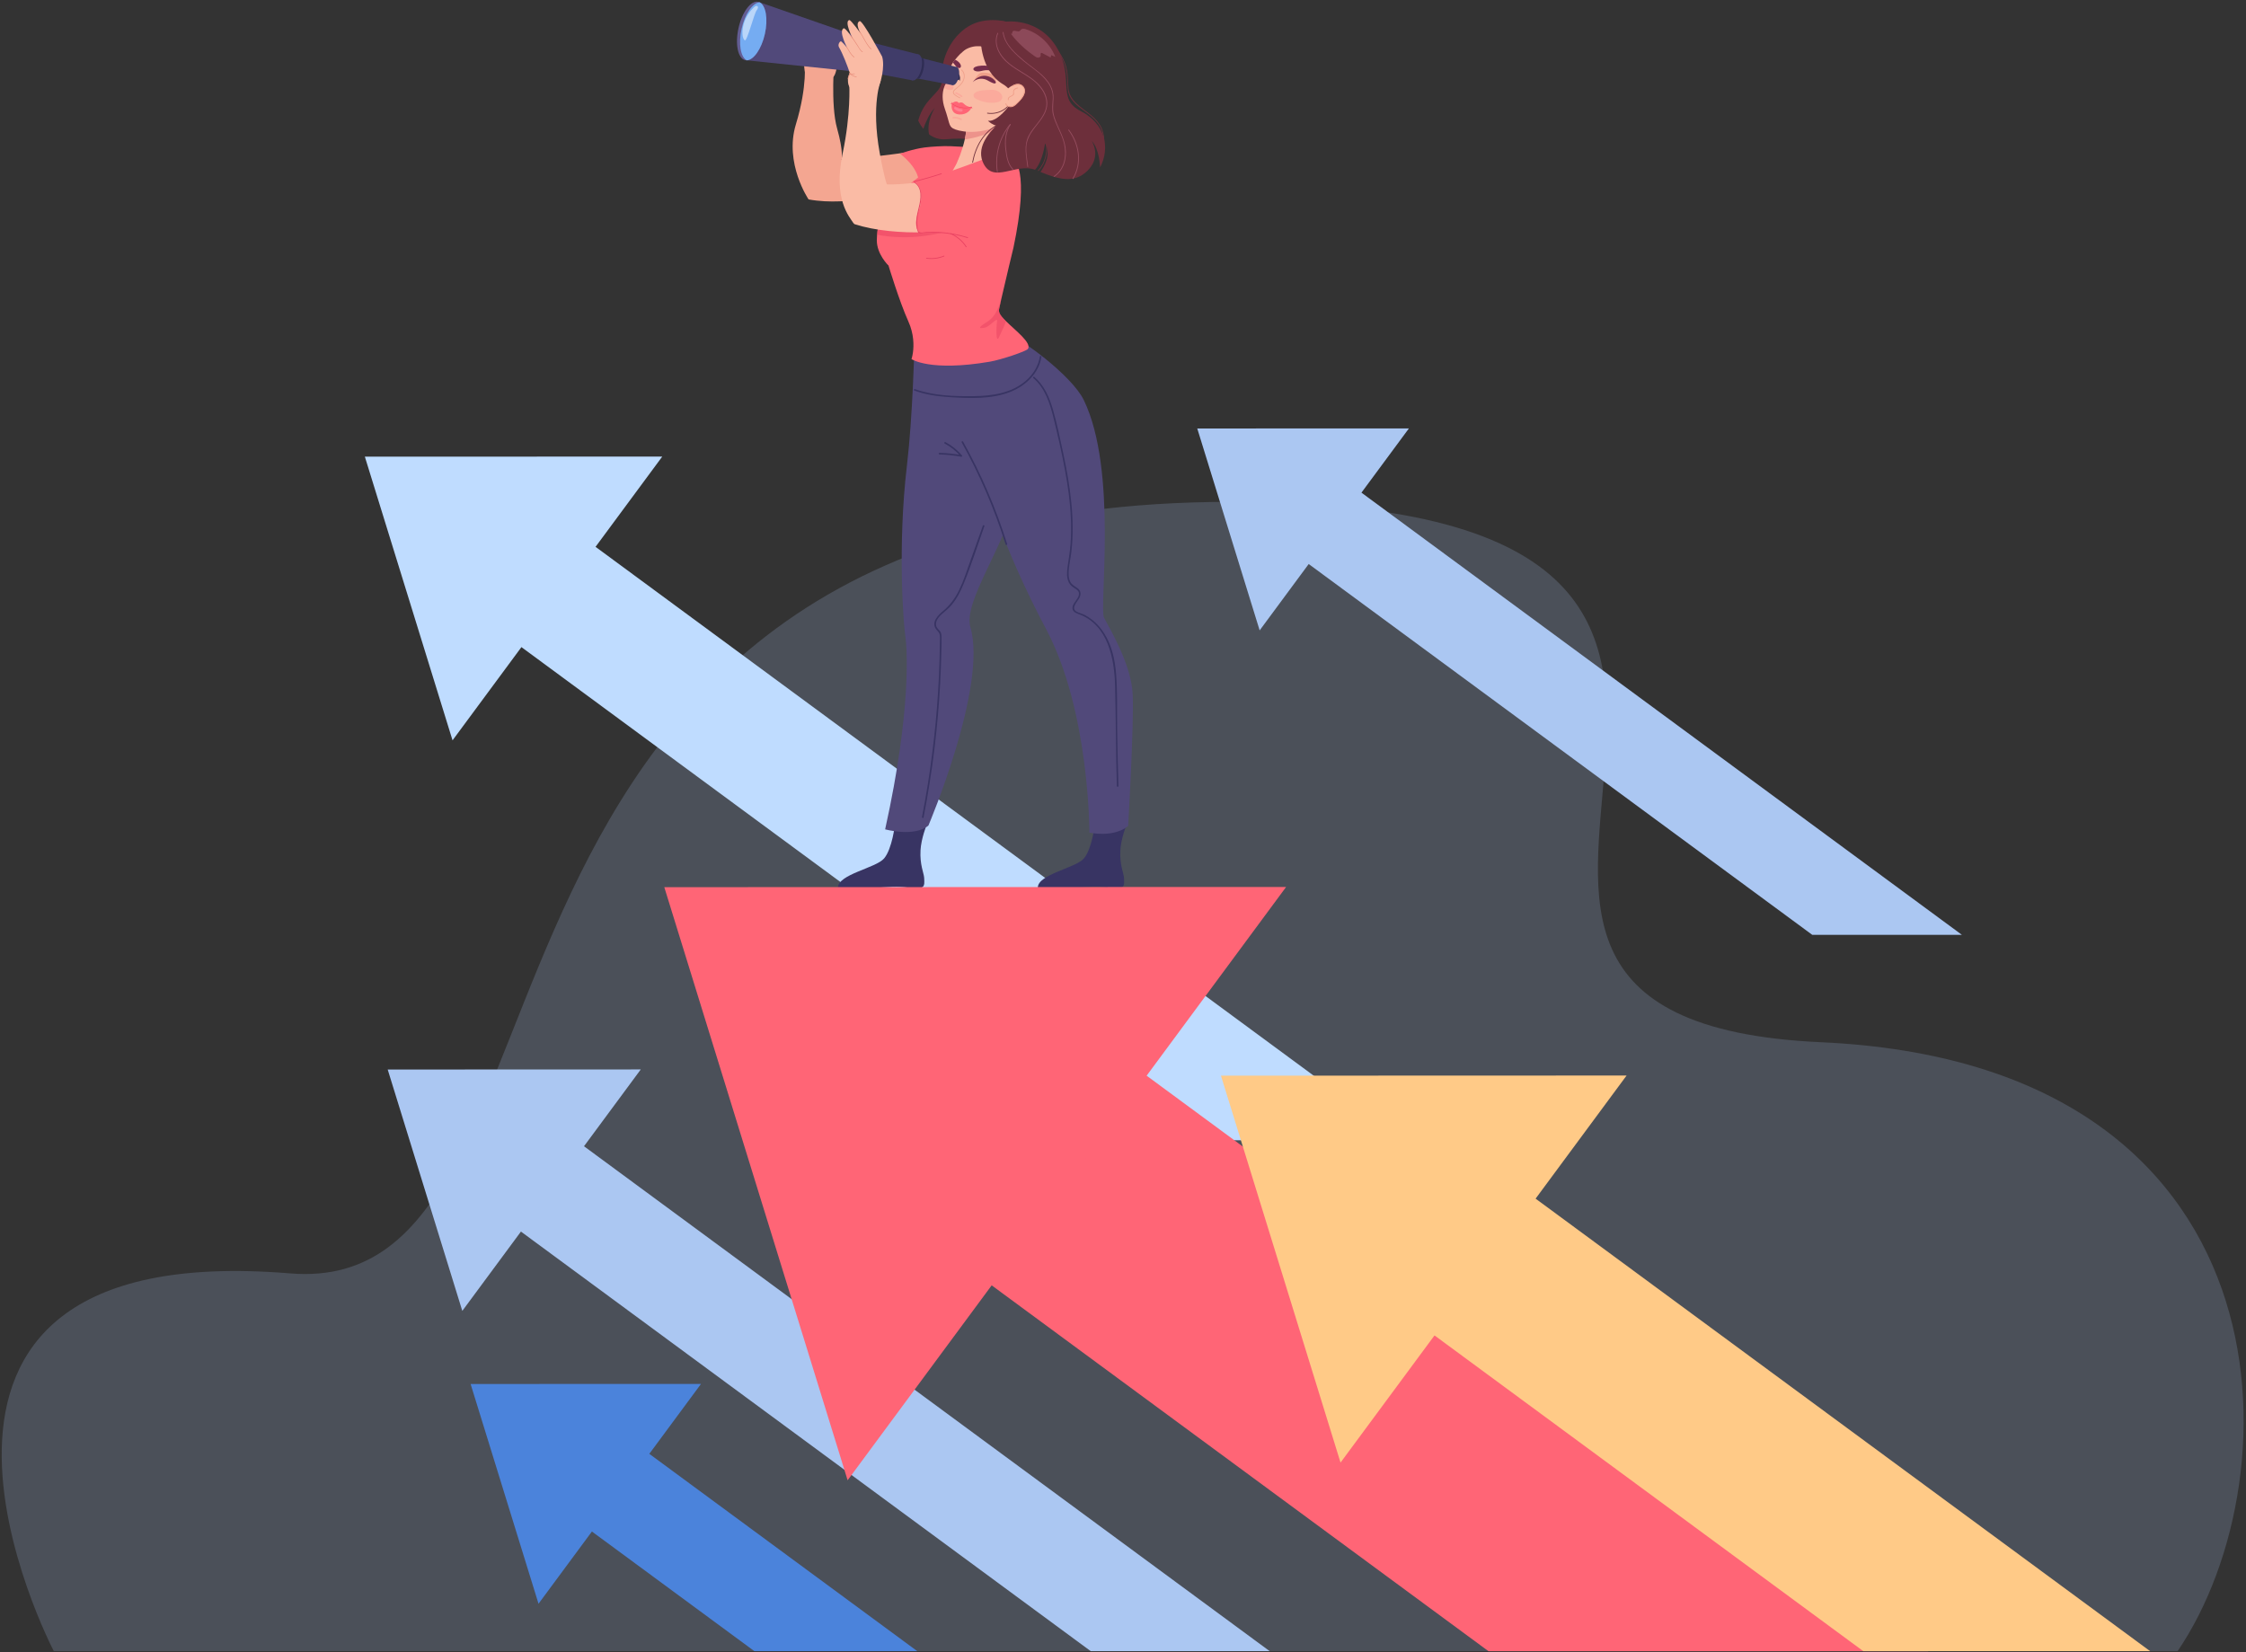 <svg width="507" height="373" viewBox="0 0 507 373" fill="none" xmlns="http://www.w3.org/2000/svg">
<rect x="0" y="0" width="507" height="373" fill="#333333" stroke="none"/>
<g clip-path="url(#clip0_305_1147)">
<path opacity="0.2" d="M491.555 372.766H12.153C12.153 372.766 -36.972 279.021 65.514 287.476C137.507 293.417 90.247 110.538 282.347 113.326C440.736 115.623 294.116 229.975 411.092 235.291C517.814 240.14 518.662 332.918 491.558 372.766H491.555Z" fill="#ABC7F2"/>
<path d="M108.518 271.351L117.594 278.037L179.519 323.64L189.681 331.124L246.227 372.766H286.622L203.915 311.86L167.615 285.125L167.613 285.123L149.633 271.884L131.83 258.773L122.753 252.087L110.244 269.016H110.242L108.518 271.351Z" fill="#ABC7F2"/>
<path d="M104.358 295.945L144.644 241.433L87.517 241.453L104.358 295.945Z" fill="#ABC7F2"/>
<path d="M107.039 138.235L117.706 146.09L190.479 199.683L202.42 208.478L268.875 257.419H316.348L219.152 185.838L176.491 154.42L176.488 154.418L155.36 138.859L134.437 123.452L123.768 115.594L109.068 135.489H109.065L107.039 138.235Z" fill="#BFDCFF"/>
<path d="M102.153 167.135L149.494 103.074L82.36 103.096L102.153 167.135Z" fill="#BFDCFF"/>
<path d="M125.349 339.664L133.615 345.75L170.298 372.766H207.071L146.572 328.213L138.31 322.127L125.349 339.664Z" fill="#4B83DB"/>
<path d="M121.563 362.054L158.24 312.428L106.232 312.446L121.563 362.054Z" fill="#4B83DB"/>
<path d="M222.843 43.422C222.843 43.422 216.314 47.703 208.674 45.261C201.033 42.821 192.106 46.776 182.524 45.018C182.524 45.018 176.979 36.858 179.66 28.067C182.341 19.274 181.612 13.938 181.612 13.938L188.347 13.378C188.347 13.378 187.453 23.641 188.959 28.98C190.465 34.318 189.979 36.117 189.979 36.117C189.979 36.117 204.305 34.73 207.88 33.81C211.455 32.891 215.691 34.079 221.037 34.35C225.002 34.551 222.843 43.42 222.843 43.42V43.422Z" fill="#F4A691"/>
<path d="M219.759 33.291C219.759 33.291 216.422 33.063 214.425 32.998C212.798 32.944 210.288 33.097 208.779 33.285C206.081 33.623 203.169 34.699 203.169 34.699C203.169 34.699 207.338 37.717 207.405 41.16L215.165 36.504L219.759 33.294V33.291Z" fill="#FF6576"/>
<path d="M182.679 9.002C182.679 9.002 193.146 9.065 192.644 9.561C191.373 10.819 189.762 12.987 188.758 14.454C188.733 14.49 188.724 14.533 188.726 14.584L188.778 14.593L188.805 14.589C188.805 14.589 188.796 14.593 188.791 14.595L188.816 14.6C188.8 14.602 188.785 14.604 188.767 14.607C188.753 14.613 188.742 14.618 188.729 14.624C188.749 14.833 188.885 15.15 188.818 15.56C188.811 15.6 188.803 15.638 188.796 15.676C188.796 15.768 188.785 15.857 188.755 15.942L188.751 15.902C188.144 18.719 186.476 17.757 184.752 18.135C182.964 18.529 182.094 17.582 181.843 16.826C181.22 14.958 181.476 10.91 182.679 8.997V9.002ZM190.217 6.803L190.206 6.816C190.206 6.816 190.23 6.796 190.271 6.76L190.217 6.803Z" fill="#F4A691"/>
<path d="M247.137 186.084C247.137 186.084 246.525 191.599 244.685 193.787C242.847 195.976 234.267 197.354 234.267 200.397C234.267 200.397 235.614 200.965 240.924 200.585C246.234 200.204 247.572 200.061 250.199 200.397C253.926 200.873 253.836 200.207 253.722 198.162C253.661 197.099 252.716 195.239 252.904 191.933C253.056 189.27 254.282 186.227 254.282 186.227L247.132 186.084H247.137Z" fill="#383463"/>
<path d="M202.029 186.084C202.029 186.084 201.417 191.599 199.577 193.787C197.739 195.976 189.159 197.354 189.159 200.397C189.159 200.397 190.506 200.965 195.816 200.585C201.125 200.204 202.463 200.061 205.09 200.397C208.817 200.873 208.728 200.207 208.614 198.162C208.553 197.099 207.607 195.239 207.795 191.933C207.948 189.27 209.174 186.227 209.174 186.227L202.024 186.084H202.029Z" fill="#383463"/>
<path d="M207.273 27.212C207.273 27.212 207.638 28.112 208.427 29.08C208.866 27.812 209.725 25.729 210.996 24.371C210.919 24.494 209.064 27.512 209.729 30.34C210.718 31.074 212.027 31.6 213.69 31.43C218.208 30.964 221.299 31.848 221.299 31.848L227.12 4.885C227.12 4.885 221.994 3.451 217.957 6.375C213.921 9.297 212.374 14.244 212.639 17.681C212.901 21.117 208.835 21.536 207.273 27.214V27.212Z" fill="#6D2F3B"/>
<path d="M229.545 111.366C227.247 122.803 217.334 135.702 219.058 141.624C222.937 154.961 209.577 186.368 209.577 186.368C206.39 189.048 199.807 187.229 199.807 187.229C205.841 159.982 204.736 145.969 204.366 143.633C203.996 141.295 202.53 123.604 204.736 104.993C206.027 94.097 206.415 78.241 206.415 78.241L226.508 85.895C228.173 95.274 229.933 109.435 229.545 111.37V111.366Z" fill="#51497A"/>
<path d="M216.146 80.521C216.926 81.49 216.76 105.486 236.154 142.054C245.978 160.575 245.913 187.963 245.913 187.963C245.913 187.963 251.308 189.212 254.668 186.464C254.668 186.464 255.995 163.571 255.692 156.823C255.389 150.075 250.685 142.244 249.228 139.47C248.045 137.217 252.388 106.2 244.631 90.28C242.024 84.931 230.397 76.053 225.667 74.504L216.146 80.516V80.521Z" fill="#51497A"/>
<path d="M222.931 71.775C225.531 59.01 226.217 40.384 223.426 37.764C220.636 35.144 222.364 35.278 215.916 36.303C211.005 37.084 211.404 37.806 211.404 37.806C211.404 37.806 201.002 50.446 200.096 53.71C198.705 58.733 201.242 60.53 201.242 60.53L208.613 77.471L226.696 80.373C226.696 80.373 222.22 75.265 222.931 71.775Z" fill="#FABBA5"/>
<path d="M197.929 54.231C197.911 57.352 200.482 59.898 200.558 59.925C200.563 59.925 203.01 68.056 205.05 72.569C206.334 75.419 206.296 78.004 206.085 79.554C205.96 80.454 205.778 81.004 205.758 81.062V81.067C205.758 81.067 209.905 83.962 223.447 81.653C225.937 81.228 231.748 79.286 232.064 78.749C232.873 77.361 229.256 74.65 227.08 72.499C227.08 72.499 227.08 72.495 227.075 72.495C226.369 71.797 225.818 71.162 225.614 70.649C225.508 70.385 225.466 70.144 225.504 69.931C225.573 69.528 225.76 68.669 226.011 67.562L226.02 67.532C226.956 63.404 228.774 55.898 228.774 55.898C232.421 38.63 229.272 35.251 227.779 35.312C227.447 35.325 223.872 35.743 223.872 35.743C223.872 35.743 220.84 38.748 218.738 40.67C213.907 45.093 210.848 43.735 213.199 41.046C216.283 37.52 217.198 33.622 217.198 33.622L211.787 36.985C211.787 36.985 204.958 40.842 201.235 46.015C200.708 46.747 199.886 47.463 199.193 48.673C198.617 49.676 198.133 51.02 197.981 52.992C197.952 53.379 197.931 53.79 197.929 54.231Z" fill="#FF6576"/>
<path d="M233.494 85.096C235.715 86.989 236.883 89.696 237.676 92.439C238.636 95.749 239.335 99.156 240.05 102.526C241.581 109.757 242.692 117.212 241.847 124.607C241.668 126.175 241.253 127.743 241.224 129.323C241.211 130.028 241.28 130.768 241.628 131.397C242.031 132.126 242.721 132.359 243.327 132.858C244.028 133.435 244.05 134.207 243.658 134.979C243.226 135.829 241.681 137.25 242.959 138.042C243.51 138.385 244.237 138.517 244.824 138.814C245.431 139.121 246.003 139.499 246.536 139.922C247.632 140.794 248.551 141.875 249.295 143.058C250.967 145.716 251.655 148.818 251.922 151.912C252.278 156.044 252.119 160.235 252.177 164.381C252.24 168.742 252.339 173.1 252.471 177.459C252.478 177.689 252.119 177.689 252.112 177.459C251.884 169.93 251.906 162.401 251.716 154.872C251.561 148.719 250.129 141.027 243.515 138.646C242.692 138.351 241.863 137.897 242.141 136.888C242.403 135.937 243.32 135.281 243.539 134.315C243.737 133.447 242.977 133.057 242.358 132.65C241.901 132.35 241.527 131.988 241.276 131.498C240.736 130.444 240.825 129.169 240.98 128.034C241.224 126.247 241.542 124.486 241.668 122.682C241.796 120.848 241.811 119.009 241.74 117.172C241.592 113.435 241.076 109.723 240.393 106.052C239.655 102.096 238.763 98.158 237.793 94.254C236.981 90.99 235.892 87.604 233.245 85.349C233.068 85.199 233.324 84.946 233.498 85.096H233.494Z" fill="#383463"/>
<path d="M222.211 118.776C220.669 123.114 219.273 127.544 217.525 131.804C216.837 133.485 216.014 135.125 214.846 136.53C214.192 137.317 213.412 137.933 212.643 138.602C211.832 139.304 210.852 140.503 211.471 141.64C211.688 142.038 212.105 142.28 212.318 142.685C212.497 143.025 212.529 143.407 212.538 143.783C212.569 144.936 212.518 146.095 212.493 147.247C212.441 149.634 212.352 152.022 212.222 154.407C211.96 159.224 211.54 164.032 210.96 168.82C210.323 174.091 209.492 179.336 208.479 184.547C208.434 184.773 208.089 184.676 208.131 184.45C209.972 174.995 211.198 165.424 211.78 155.807C211.926 153.422 212.031 151.037 212.096 148.65C212.13 147.433 212.155 146.215 212.168 144.998C212.175 144.457 212.231 143.88 212.139 143.345C212.031 142.718 211.605 142.47 211.267 141.991C210.193 140.468 211.749 138.868 212.852 137.962C214.434 136.659 215.595 135.082 216.491 133.245C217.549 131.077 218.282 128.752 219.089 126.484C220.015 123.884 220.938 121.282 221.864 118.682C221.94 118.465 222.288 118.559 222.211 118.778V118.776Z" fill="#383463"/>
<path d="M223.865 33.987C223.865 33.987 219.454 38.59 216.11 36.556C216.11 36.556 217.209 34.05 217.785 31.477C218.036 30.354 218.188 29.219 218.107 28.273C218.094 28.127 218.076 27.986 218.053 27.852C217.516 24.825 227.57 24.306 227.644 24.304C227.61 24.337 226.539 25.396 225.815 27.324C225.665 27.723 225.53 28.157 225.423 28.629C225.306 29.141 225.221 29.694 225.183 30.287C224.937 34.121 223.867 33.985 223.867 33.985L223.865 33.987Z" fill="#FABBA5"/>
<path d="M225.813 27.324C225.663 27.722 225.529 28.156 225.421 28.628C222.951 30.823 217.868 31.465 217.785 31.477C218.036 30.354 218.188 29.219 218.108 28.273C220.461 27.734 224.648 26.879 225.815 27.324H225.813Z" fill="#ED938B"/>
<path d="M225.829 28.228C220.533 30.745 216.144 29.562 215.138 29.005C214.131 28.445 214.313 27.472 213.3 24.61C212.601 22.639 212.693 20.945 213.107 19.748C213.293 19.209 213.546 18.768 213.822 18.451C213.907 18.35 213.981 18.258 214.044 18.171C214.62 17.357 214.241 16.978 214.506 15.405C214.566 15.039 214.793 14.598 215.109 14.13C215.25 13.922 215.407 13.71 215.579 13.497C216.841 11.915 218.753 10.284 218.753 10.284C227.324 6.713 231.629 13.958 231.54 16.918C231.45 19.878 231.127 25.713 225.833 28.23L225.829 28.228Z" fill="#FABBA5"/>
<path d="M225.757 16.726C225.757 16.726 225.347 14.598 221.514 14.824C219.235 14.958 219.362 16.036 220.631 16.126C221.9 16.215 222.507 15.108 225.757 16.726Z" fill="#752D4B"/>
<path d="M216.225 15.296C215.761 15.099 215.436 14.43 215.104 14.128C215.245 13.92 215.402 13.707 215.575 13.495C215.727 13.53 215.895 13.609 216.081 13.739C217.352 14.638 217 15.629 216.225 15.296Z" fill="#752D4B"/>
<path d="M216.687 18.097C216.595 18.665 216.12 16.826 215.591 16.591C215.109 16.376 214.412 16.564 214.011 16.233C213.907 16.148 213.995 15.983 214.125 16.016C214.349 16.074 214.669 16.121 215.037 16.063C215.761 15.951 216.94 16.538 216.687 18.095V18.097Z" fill="#2D2B4E"/>
<path d="M216.402 18.01C216.189 18.106 215.936 18.108 215.736 17.987C215.537 17.866 215.398 17.663 215.311 17.446C215.205 17.186 215.232 16.866 215.454 16.696C215.593 16.591 215.727 16.491 215.727 16.491L216.14 16.985L216.362 17.166L216.472 17.488L216.541 17.674C216.541 17.674 216.53 17.954 216.404 18.01H216.402Z" fill="#2D2B4E"/>
<path d="M219.885 18.18C219.885 18.18 220.526 16.806 221.308 16.488C222.09 16.171 224.258 16.645 224.567 17.169C224.876 17.692 224.845 18.475 224.845 18.475C224.845 18.475 222.534 16.229 219.885 18.18Z" fill="#EF9F8A"/>
<path d="M224.8 18.681C224.639 19.055 223.984 18.69 223.615 18.518C223.525 18.475 223.437 18.43 223.35 18.383C223.079 18.236 222.814 18.075 222.525 17.96C222.276 17.862 222.016 17.802 221.75 17.782C220.956 17.721 220.136 18.001 219.571 18.565C219.603 18.524 220.645 16.911 222.568 17.128C223.966 17.285 224.914 18.413 224.798 18.681H224.8Z" fill="#752D4B"/>
<g opacity="0.2">
<path d="M225.882 21.075C225.378 20.531 224.565 20.223 223.769 20.272L222.458 20.352C221.599 20.406 220.685 20.475 220.098 20.947C219.93 21.084 219.806 21.256 219.77 21.451C219.683 21.939 220.142 22.236 220.593 22.453C221.803 23.035 223.226 23.294 224.547 23.171C224.757 23.151 224.968 23.12 225.174 23.075C226.234 22.845 226.593 21.833 225.885 21.073L225.882 21.075Z" fill="#FF6576"/>
</g>
<g opacity="0.2">
<path d="M215.234 19.86C215.154 20.182 214.932 20.263 214.728 20.294C214.183 20.381 213.639 20.223 213.217 19.851C213.179 19.818 213.143 19.784 213.107 19.746C213.293 19.207 213.547 18.766 213.822 18.448C213.907 18.348 213.981 18.256 214.044 18.169C214.076 18.187 214.107 18.207 214.136 18.231C214.28 18.346 214.423 18.462 214.564 18.576C214.844 18.802 215.142 19.048 215.237 19.475C215.263 19.598 215.266 19.733 215.234 19.86Z" fill="#FF6576"/>
</g>
<path d="M216.969 15.833C217.534 16.278 217.682 17.028 217.527 17.706C217.357 18.457 216.805 19.059 216.241 19.554C215.855 19.892 214.988 20.35 215.127 20.981C215.187 21.259 215.452 21.449 215.667 21.608C215.969 21.831 216.297 22.015 216.642 22.167C216.743 22.212 216.826 22.059 216.722 22.015C216.335 21.845 215.969 21.637 215.64 21.37C215.362 21.147 215.178 20.887 215.405 20.538C215.523 20.357 215.696 20.225 215.864 20.091C216.393 19.661 216.92 19.218 217.298 18.645C217.881 17.762 217.998 16.426 217.088 15.707C217 15.638 216.882 15.766 216.969 15.835V15.833Z" fill="#EF9F8A"/>
<path d="M219.318 24.142C219.289 24.147 219.257 24.154 219.226 24.156C218.65 24.214 217.908 23.794 217.529 23.375C217.11 22.914 216.4 23.25 216.4 23.25C216.4 23.25 216.4 23.25 216.4 23.245C216.27 23.033 216.095 22.943 215.909 22.925C215.436 22.878 214.898 23.29 214.862 23.319C214.862 23.319 214.862 23.328 214.858 23.339C214.853 23.357 214.849 23.386 214.844 23.424C214.84 23.444 214.838 23.469 214.833 23.496C214.759 24.044 214.685 25.704 216.516 25.836C218.282 25.964 219.078 24.776 219.32 24.308C219.336 24.277 219.349 24.25 219.363 24.225C219.363 24.221 219.363 24.219 219.367 24.216C219.356 24.194 219.343 24.174 219.329 24.151L219.325 24.145L219.318 24.142Z" fill="#FF6576"/>
<path d="M214.793 23.377C214.793 23.377 214.798 23.395 214.809 23.402C214.82 23.409 214.829 23.418 214.84 23.424C216.125 24.342 217.774 24.628 219.283 24.245C219.307 24.239 219.332 24.232 219.359 24.225C219.361 24.225 219.365 24.225 219.368 24.223C219.368 24.223 219.368 24.219 219.363 24.216C219.352 24.194 219.339 24.174 219.325 24.151C219.296 24.16 219.269 24.167 219.24 24.174C217.754 24.545 216.125 24.257 214.867 23.346C214.863 23.344 214.86 23.341 214.856 23.341C214.845 23.337 214.834 23.337 214.822 23.341C214.807 23.346 214.793 23.362 214.795 23.377H214.793Z" fill="#F13A56"/>
<path d="M214.791 23.089C214.818 23.221 214.746 23.348 214.628 23.406C214.581 23.429 214.625 23.498 214.672 23.476C214.827 23.4 214.903 23.23 214.869 23.064C214.858 23.013 214.782 23.037 214.791 23.089Z" fill="#F13A56"/>
<path d="M219.171 24.076C219.191 24.1 219.209 24.127 219.227 24.156C219.231 24.16 219.236 24.165 219.238 24.172C219.256 24.194 219.269 24.221 219.282 24.245C219.296 24.266 219.307 24.286 219.316 24.308C219.354 24.378 219.383 24.447 219.405 24.523C219.421 24.574 219.497 24.548 219.484 24.498C219.455 24.402 219.414 24.31 219.365 24.223C219.365 24.223 219.365 24.219 219.361 24.216C219.35 24.194 219.336 24.174 219.323 24.151C219.323 24.151 219.323 24.147 219.318 24.145C219.294 24.107 219.269 24.071 219.242 24.035C219.211 23.993 219.142 24.035 219.173 24.078L219.171 24.076Z" fill="#F13A56"/>
<path d="M217.231 24.713L217.173 24.664C216.808 24.588 216.436 24.507 216.104 24.331C215.978 24.263 215.857 24.183 215.718 24.16C215.579 24.14 215.411 24.203 215.376 24.339C215.34 24.471 215.436 24.601 215.537 24.693C215.864 24.991 216.306 25.138 216.745 25.203C216.909 25.228 217.097 25.232 217.216 25.118C217.323 25.015 217.332 24.825 217.234 24.713H217.231Z" fill="#FF8091"/>
<g opacity="0.2">
<path d="M215.16 26.76C215.772 26.682 216.348 26.796 216.881 27.107C217.074 27.219 217.236 26.913 217.045 26.801C216.465 26.463 215.81 26.328 215.144 26.413C214.925 26.443 214.94 26.787 215.162 26.76H215.16Z" fill="#FF6576"/>
</g>
<g opacity="0.2">
<path d="M215.705 21.149C216.166 21.328 216.586 21.574 216.964 21.894C217.135 22.037 217.37 21.784 217.2 21.641C216.799 21.301 216.357 21.035 215.866 20.845C215.66 20.764 215.496 21.071 215.703 21.151L215.705 21.149Z" fill="#FF6576"/>
</g>
<path d="M222.375 10.613C222.375 10.613 219.147 9.633 216.814 12.11C216.814 12.11 218.672 7.879 220.622 8.069C222.572 8.259 222.375 10.613 222.375 10.613Z" fill="#6D2F3B"/>
<path d="M215.983 15.153L215.062 19.229L207.464 17.786L205.805 17.471L201.645 16.683L202.739 11.756L206.845 12.81L208.481 13.229L215.983 15.153Z" fill="#403C69"/>
<path d="M216.422 17.386C216.171 18.515 215.552 19.339 215.041 19.227C214.53 19.113 214.322 18.106 214.575 16.976C214.828 15.846 215.445 15.023 215.956 15.135C216.467 15.249 216.675 16.256 216.422 17.386Z" fill="#403C69"/>
<path d="M208.461 15.616C208.257 16.535 207.883 17.312 207.463 17.786L205.803 17.471C205.608 16.862 205.592 15.974 205.803 15.025C206.013 14.076 206.406 13.275 206.843 12.808L208.477 13.226C208.656 13.833 208.663 14.694 208.459 15.614L208.461 15.616Z" fill="#2F2D54"/>
<path d="M206.025 18.157L186.745 14.499L188.316 7.42L207.352 12.3L206.025 18.157Z" fill="#403C69"/>
<path d="M207.984 15.511C207.62 17.135 206.733 18.319 206 18.155C205.267 17.992 204.967 16.544 205.328 14.92C205.691 13.296 206.578 12.112 207.311 12.275C208.044 12.439 208.344 13.886 207.984 15.511Z" fill="#403C69"/>
<path d="M193.321 16.186L168.218 13.586L171.157 0.408L195.013 8.709L193.321 16.186Z" fill="#51497A"/>
<path d="M195.818 12.806C195.356 14.877 194.222 16.39 193.287 16.182C192.352 15.974 191.967 14.126 192.431 12.054C192.893 9.982 194.027 8.47 194.961 8.678C195.896 8.886 196.281 10.734 195.818 12.806Z" fill="#51497A"/>
<path d="M172.66 7.66C171.907 11.036 170.139 13.564 168.575 13.62C168.454 13.624 168.335 13.613 168.216 13.586C166.573 13.222 165.898 9.975 166.71 6.337C167.521 2.699 169.511 0.043 171.154 0.41C171.273 0.437 171.385 0.477 171.493 0.533C172.885 1.245 173.411 4.286 172.658 7.662L172.66 7.66Z" fill="#635D94"/>
<path d="M172.661 7.66C171.908 11.036 170.139 13.564 168.575 13.62C167.181 12.909 166.654 9.87 167.407 6.492C168.16 3.115 169.928 0.585 171.495 0.531C172.887 1.243 173.414 4.283 172.661 7.66Z" fill="#75ACF2"/>
<path opacity="0.5" d="M170.426 1.44C170.426 1.44 168.83 2.693 168.055 4.856C167.279 7.022 167.604 8.845 168.131 9.109C168.658 9.373 170.204 3.093 170.821 2.305C171.435 1.518 170.939 1.115 170.428 1.44H170.426Z" fill="white"/>
<path d="M217.399 99.693C221.492 107.041 224.829 114.791 227.351 122.812C227.42 123.034 227.073 123.128 227.003 122.908C224.489 114.916 221.167 107.195 217.088 99.874C216.976 99.673 217.285 99.492 217.397 99.693H217.399Z" fill="#383463"/>
<path d="M236.029 31.971C236.506 32.953 236.383 34.296 236.15 35.332C235.874 36.547 235.285 37.654 234.456 38.583C234.379 38.668 234.247 38.547 234.323 38.46C235.081 37.612 235.635 36.616 235.921 35.515C236.186 34.495 236.356 33.054 235.879 32.068C235.83 31.965 235.98 31.868 236.031 31.971H236.029Z" fill="#6D2F3B"/>
<path d="M213.421 99.814C214.848 100.577 216.099 101.581 217.153 102.81C217.271 102.949 217.157 103.143 216.978 103.11C215.357 102.808 213.723 102.635 212.076 102.591C211.845 102.584 211.845 102.226 212.076 102.233C213.757 102.28 215.422 102.456 217.074 102.765C217.016 102.866 216.958 102.964 216.899 103.065C215.866 101.859 214.642 100.874 213.239 100.125C213.035 100.015 213.217 99.707 213.421 99.816V99.814Z" fill="#383463"/>
<path d="M235.083 80.568C234.514 84.26 231.535 87.076 228.177 88.428C223.852 90.168 218.842 89.938 214.277 89.65C211.603 89.479 208.94 89.092 206.412 88.182C206.197 88.103 206.289 87.757 206.508 87.835C210.715 89.35 215.339 89.479 219.768 89.435C223.968 89.392 228.426 88.761 231.674 85.862C233.265 84.441 234.41 82.595 234.738 80.472C234.774 80.243 235.119 80.342 235.085 80.568H235.083Z" fill="#383463"/>
<path d="M199.131 12.781C199.131 12.781 194.695 4.491 194.052 4.769C192.906 5.265 194.289 7.561 194.289 7.561C194.289 7.561 192.061 4.435 191.712 4.525C190.501 4.827 192.472 8.655 192.472 8.655C192.472 8.655 190.815 6.187 190.432 6.391C189.231 7.035 191.239 10.794 191.239 10.794C191.239 10.794 190.459 9.83 189.899 9.353C189.67 9.159 189.031 10.031 189.383 10.644C190.268 12.197 191.234 14.716 191.806 16.401C191.875 16.609 191.51 16.9 191.452 17.45C191.102 20.717 193.054 20.164 194.67 21.023C196.286 21.883 197.378 21.205 197.826 20.542C198.929 18.911 199.774 14.944 199.131 12.779V12.781Z" fill="#FABBA5"/>
<path d="M191.138 10.559C191.669 11.304 192.061 12.32 192.844 12.841C192.902 12.882 192.85 12.978 192.792 12.94C191.985 12.4 191.591 11.385 191.044 10.617C191.001 10.559 191.095 10.501 191.138 10.557V10.559Z" fill="#E38472"/>
<path d="M192.059 7.988C192.584 8.66 193.046 9.373 193.51 10.087C193.826 10.572 194.193 11.365 194.718 11.66C194.78 11.696 194.729 11.792 194.666 11.758C194.211 11.501 193.904 10.886 193.628 10.472C193.088 9.655 192.57 8.823 191.965 8.049C191.92 7.993 192.015 7.935 192.059 7.988Z" fill="#E38472"/>
<path d="M194.036 7.037C194.973 8.295 195.538 9.955 196.672 11.047C196.723 11.096 196.647 11.177 196.596 11.127C195.453 10.024 194.886 8.362 193.942 7.096C193.899 7.037 193.993 6.979 194.036 7.035V7.037Z" fill="#E38472"/>
<path d="M191.764 16.477C192.149 16.837 192.763 17.3 193.326 17.24C193.397 17.233 193.402 17.343 193.33 17.35C192.732 17.412 192.1 16.94 191.687 16.555C191.636 16.506 191.71 16.426 191.764 16.475V16.477Z" fill="#E38472"/>
<path d="M191.739 16.477C192.102 16.645 192.487 16.685 192.875 16.593C192.944 16.578 192.978 16.683 192.909 16.698C192.489 16.797 192.077 16.755 191.685 16.573C191.62 16.544 191.671 16.446 191.736 16.475L191.739 16.477Z" fill="#E38472"/>
<path d="M191.936 16.665C191.752 17.023 191.467 17.421 191.465 17.835C191.465 17.907 191.353 17.911 191.355 17.84C191.358 17.397 191.645 16.994 191.84 16.614C191.873 16.551 191.97 16.602 191.938 16.665H191.936Z" fill="#E38472"/>
<path opacity="0.5" d="M197.98 52.992C210.96 55.419 221.185 49.26 221.185 49.26L203.207 48.083C202.759 48.707 201.053 48.745 199.195 48.676C198.619 49.678 198.135 51.023 197.983 52.994L197.98 52.992Z" fill="#E84261"/>
<path d="M218.892 50.752C216.61 52.428 202.335 53.627 192.971 50.627C192.81 50.575 192.689 50.439 192.599 50.296C191.748 48.935 188.029 45.006 190.208 34.672C192.104 25.68 191.712 19.236 191.712 19.236L198.85 18.102C198.85 18.102 196.58 23.465 198.588 34.576C199.588 40.1 200.193 41.617 200.193 41.617C200.193 41.617 208.138 42.028 214.416 38.856C217.709 37.191 226.367 45.259 218.89 50.754L218.892 50.752Z" fill="#FABBA5"/>
<path d="M222.886 35.62C222.886 35.62 213.533 39.18 211.175 39.737C208.817 40.294 206.083 40.907 206.083 40.907C206.083 40.907 209.422 41.992 207.212 48.161C206.067 51.361 207.578 52.629 207.578 52.629C207.578 52.629 220.51 52.269 220.779 52.108C221.046 51.947 224.41 55.634 224.473 55.354C224.535 55.075 226.14 43.31 226.14 43.31L222.888 35.623L222.886 35.62Z" fill="#FF6576"/>
<path d="M213.13 57.885C211.843 58.415 210.489 58.579 209.113 58.382C208.999 58.366 209.044 58.191 209.156 58.207C210.505 58.402 211.821 58.232 213.078 57.713C213.186 57.668 213.235 57.84 213.13 57.885Z" fill="#E84261"/>
<path d="M212.531 39.305C210.521 39.968 208.488 40.549 206.432 41.05C206.32 41.077 206.264 40.907 206.379 40.88C208.434 40.379 210.467 39.798 212.477 39.135C212.587 39.099 212.641 39.27 212.531 39.305Z" fill="#E84261"/>
<path d="M206.343 40.997C207.569 41.695 208.033 43.118 207.99 44.467C207.925 46.568 206.896 48.483 207.067 50.62C207.105 51.088 207.094 51.868 207.372 52.264C207.674 52.696 208.62 52.41 209.064 52.383C210.117 52.323 211.175 52.327 212.229 52.394C214.347 52.531 216.435 52.931 218.462 53.564C218.571 53.598 218.533 53.775 218.423 53.739C216.288 53.07 214.08 52.66 211.843 52.551C210.745 52.497 209.642 52.513 208.546 52.598C208.017 52.638 207.439 52.889 207.201 52.318C206.484 50.606 206.957 48.532 207.39 46.83C207.867 44.946 208.297 42.317 206.258 41.156C206.157 41.1 206.242 40.941 206.343 40.997Z" fill="#E84261"/>
<path d="M218.033 55.773C217.177 54.455 215.996 53.453 214.557 52.819C214.452 52.772 214.537 52.614 214.642 52.66C216.108 53.305 217.314 54.334 218.186 55.676C218.249 55.773 218.096 55.869 218.033 55.773Z" fill="#E84261"/>
<path opacity="0.5" d="M222.294 73.967C223.556 73.719 225.275 71.302 225.073 72.578C224.874 73.853 224.768 77.632 225.495 76.162C226.21 74.715 227.129 72.638 227.077 72.497C227.077 72.497 227.075 72.495 227.073 72.493C226.367 71.797 225.815 71.162 225.611 70.647C225.506 70.383 225.463 70.141 225.499 69.929C225.569 69.526 225.757 68.667 226.006 67.559C225.712 68.696 224.833 71.423 222.928 72.596C220.492 74.097 221.028 74.216 222.29 73.965L222.294 73.967Z" fill="#E84261"/>
<path d="M221.263 8.678C221.485 9.02 221.241 15.943 226.439 19.035C231.636 22.125 224.654 27.474 223.162 31.088C221.669 34.701 221.774 39.547 227.243 38.366C232.71 37.182 232.051 31.622 234.261 32.922L235.07 23.899L231.627 10.982L227.555 8.68L222.575 8.259L221.266 8.68L221.263 8.678Z" fill="#6D2F3B"/>
<path d="M231.728 13.255L231.645 23.521C231.645 23.521 218.645 30.327 222.025 36.956C224.318 41.453 229.273 36.748 233.646 38.321C235.415 36.374 235.906 32.354 235.906 32.354C237.286 34.837 235.838 37.449 234.886 38.829C238.931 40.482 242.533 41.516 245.523 38.507C248.75 35.258 246.431 31.803 246.431 31.803C248.221 33.672 248.329 37.809 248.329 37.809C250.653 33.329 249.501 27.933 243.956 25.082C238.411 22.234 242.652 17.739 238.602 10.817C234.554 3.892 227.12 4.885 227.12 4.885C220.716 3.903 218.423 9.564 218.423 9.564L231.728 13.255Z" fill="#6D2F3B"/>
<path d="M229.666 21.173C229.666 21.173 225.86 27.673 223.009 27.259C223.009 27.259 225.033 29.398 227.263 27.984C229.491 26.57 229.666 21.171 229.666 21.171V21.173Z" fill="#6D2F3B"/>
<path d="M226.169 5.97C231.3 6.201 236.784 7.899 239.586 12.528C240.211 13.562 240.644 14.698 240.861 15.886C241.11 17.233 241.058 18.594 241.193 19.95C241.482 22.887 244.239 24.27 246.281 25.986C247.226 26.78 248.105 27.689 248.638 28.817C249.268 30.15 249.351 31.645 249.23 33.094C249.221 33.209 249.042 33.218 249.051 33.103C249.163 31.754 249.105 30.365 248.571 29.103C248.092 27.968 247.244 27.051 246.323 26.257C244.692 24.85 242.334 23.664 241.412 21.619C240.937 20.563 240.982 19.37 240.926 18.238C240.859 16.884 240.709 15.528 240.229 14.251C239.353 11.926 237.582 9.993 235.489 8.684C232.71 6.948 229.415 6.29 226.178 6.147C226.064 6.143 226.055 5.964 226.169 5.968V5.97Z" fill="#6D2F3B"/>
<path d="M228.868 21.876C228.068 24.467 225.569 26.038 222.884 25.637C222.77 25.619 222.81 25.445 222.922 25.462C225.506 25.847 227.922 24.33 228.691 21.836C228.725 21.726 228.899 21.764 228.866 21.874L228.868 21.876Z" fill="#6D2F3B"/>
<path d="M225.439 28.163C222.104 29.785 220.302 33.153 219.636 36.674C219.614 36.788 219.439 36.748 219.461 36.636C220.136 33.074 221.969 29.655 225.342 28.013C225.445 27.964 225.542 28.114 225.439 28.165V28.163Z" fill="#6D2F3B"/>
<path d="M227.297 20.187C227.297 20.187 229.585 17.954 230.919 19.491C232.252 21.03 230.127 22.854 229.323 23.556C228.462 24.308 228.079 24.23 226.983 23.682C225.887 23.133 227.297 20.184 227.297 20.184V20.187Z" fill="#FABBA5"/>
<path d="M226.954 23.449C227.185 24.194 228.093 24.351 228.734 24.062C229.135 23.881 229.462 23.572 229.767 23.261C230.134 22.887 230.493 22.498 230.787 22.064C231.277 21.337 231.665 20.283 231.031 19.52C230.406 18.771 229.337 18.818 228.583 19.334C228.485 19.401 228.583 19.558 228.684 19.491C229.386 19.01 230.415 18.959 230.952 19.719C231.493 20.484 230.986 21.498 230.498 22.151C230.078 22.713 229.556 23.317 228.971 23.713C228.409 24.096 227.384 24.212 227.131 23.391C227.095 23.277 226.918 23.333 226.954 23.447V23.449Z" fill="#EF9F8A"/>
<path d="M229.727 19.771C229.431 19.82 229.135 19.914 228.924 20.136C228.678 20.395 228.691 20.643 228.714 20.97C228.754 21.59 228.135 21.574 227.759 21.881C227.546 22.053 227.441 22.301 227.526 22.565C227.562 22.679 227.739 22.623 227.703 22.509C227.503 21.89 228.658 21.814 228.868 21.33C228.956 21.129 228.873 20.961 228.866 20.755C228.848 20.263 229.321 20.026 229.738 19.956C229.854 19.936 229.848 19.751 229.729 19.771H229.727Z" fill="#EF9F8A"/>
<path d="M225.313 7.539C224.197 10.19 225.932 12.817 227.967 14.425C229.957 15.998 232.364 17.001 234.202 18.775C235.59 20.113 236.647 22.017 236.358 23.997C236.065 26.008 234.556 27.537 233.391 29.101C232.501 30.295 231.802 31.557 231.687 33.07C231.573 34.591 231.916 36.104 232.091 37.607C232.104 37.721 231.925 37.73 231.912 37.616C231.629 35.2 231.04 32.785 232.25 30.521C233.326 28.505 235.287 26.98 235.993 24.764C236.809 22.209 235.251 19.8 233.319 18.24C231.291 16.605 228.812 15.593 226.934 13.763C225.271 12.141 224.195 9.722 225.152 7.454C225.197 7.348 225.356 7.431 225.311 7.539H225.313Z" fill="#964D5F"/>
<path d="M226.528 7.299C226.882 10.049 229.264 12.074 231.261 13.761C233.267 15.455 235.767 16.837 237.084 19.191C237.631 20.167 237.882 21.216 237.817 22.33C237.737 23.753 237.571 24.991 238.008 26.38C238.756 28.756 240.186 30.817 240.534 33.329C240.877 35.804 240.142 38.466 237.99 39.919C237.894 39.983 237.797 39.831 237.893 39.766C240.265 38.167 240.785 35.164 240.209 32.528C239.698 30.188 238.252 28.203 237.685 25.89C237.389 24.682 237.569 23.556 237.638 22.335C237.714 20.97 237.297 19.728 236.511 18.618C234.951 16.417 232.414 15.036 230.421 13.267C228.619 11.667 226.671 9.814 226.349 7.304C226.333 7.19 226.512 7.181 226.528 7.295V7.299Z" fill="#964D5F"/>
<path d="M242.119 40.283C244.234 36.795 243.522 32.54 241.153 29.38C241.083 29.289 241.235 29.192 241.305 29.284C243.71 32.49 244.423 36.831 242.278 40.368C242.217 40.467 242.058 40.384 242.119 40.283Z" fill="#964D5F"/>
<path d="M228.099 28.134C225.694 31.108 224.65 34.978 225.224 38.755C225.241 38.869 225.062 38.878 225.044 38.764C224.464 34.938 225.535 31.02 227.969 28.013C228.041 27.924 228.173 28.045 228.101 28.136L228.099 28.134Z" fill="#964D5F"/>
<path d="M228.151 28.145C227.127 29.738 226.905 31.618 227.106 33.47C227.272 34.998 227.521 37.052 228.718 38.156C228.803 38.234 228.68 38.366 228.595 38.288C227.398 37.184 227.151 35.271 226.956 33.739C226.705 31.774 226.9 29.759 227.992 28.062C228.054 27.966 228.214 28.049 228.151 28.148V28.145Z" fill="#964D5F"/>
<path d="M228.559 7.55C228.386 7.378 228.541 7.058 228.769 6.977C229 6.897 229.251 6.971 229.486 7.029C229.722 7.087 229.993 7.125 230.192 6.986C230.318 6.899 230.392 6.758 230.508 6.657C230.795 6.411 231.23 6.494 231.591 6.608C234.574 7.563 237.078 9.913 238.216 12.828C237.911 12.7 237.609 12.573 237.304 12.445C237.255 12.624 237.203 12.803 237.154 12.982C236.54 12.658 235.926 12.331 235.312 12.007C235.231 11.964 235.141 11.922 235.054 11.947C234.823 12.014 234.944 12.358 234.913 12.598C234.877 12.871 234.565 13.038 234.29 13.016C234.014 12.994 233.772 12.832 233.543 12.676C231.524 11.271 229.666 9.606 228.198 7.633L228.559 7.552V7.55Z" fill="#8C4959"/>
<path d="M201.553 273.752L223.856 290.175L336.004 372.767H435.256L341.565 303.769L312.249 282.178H312.246L272.371 252.81L258.834 242.842L236.533 226.42L207.647 265.507H207.645L201.553 273.752Z" fill="#FF6576"/>
<path d="M191.337 334.18L290.319 200.238L149.953 200.285L191.337 334.18Z" fill="#FF6576"/>
<path d="M309.27 290.765L323.818 301.478L420.618 372.766H485.367L469.436 361.033L346.639 270.602L332.089 259.887L309.27 290.765Z" fill="#FFCA87"/>
<path d="M302.604 330.186L367.179 242.807L275.608 242.838L302.604 330.186Z" fill="#FFCA87"/>
<path d="M287.827 121.74L295.419 127.332L409.087 211.042H442.865L371.399 158.405L307.327 111.22L299.733 105.629L287.827 121.74Z" fill="#ABC7F2"/>
<path d="M284.349 142.311L318.042 96.717L270.262 96.733L284.349 142.311Z" fill="#ABC7F2"/>
</g>
<defs>
<clipPath id="clip0_305_1147">
<rect width="506.071" height="372.392" fill="white" transform="matrix(-1 0 0 1 506.458 0.375)"/>
</clipPath>
</defs>
</svg>
